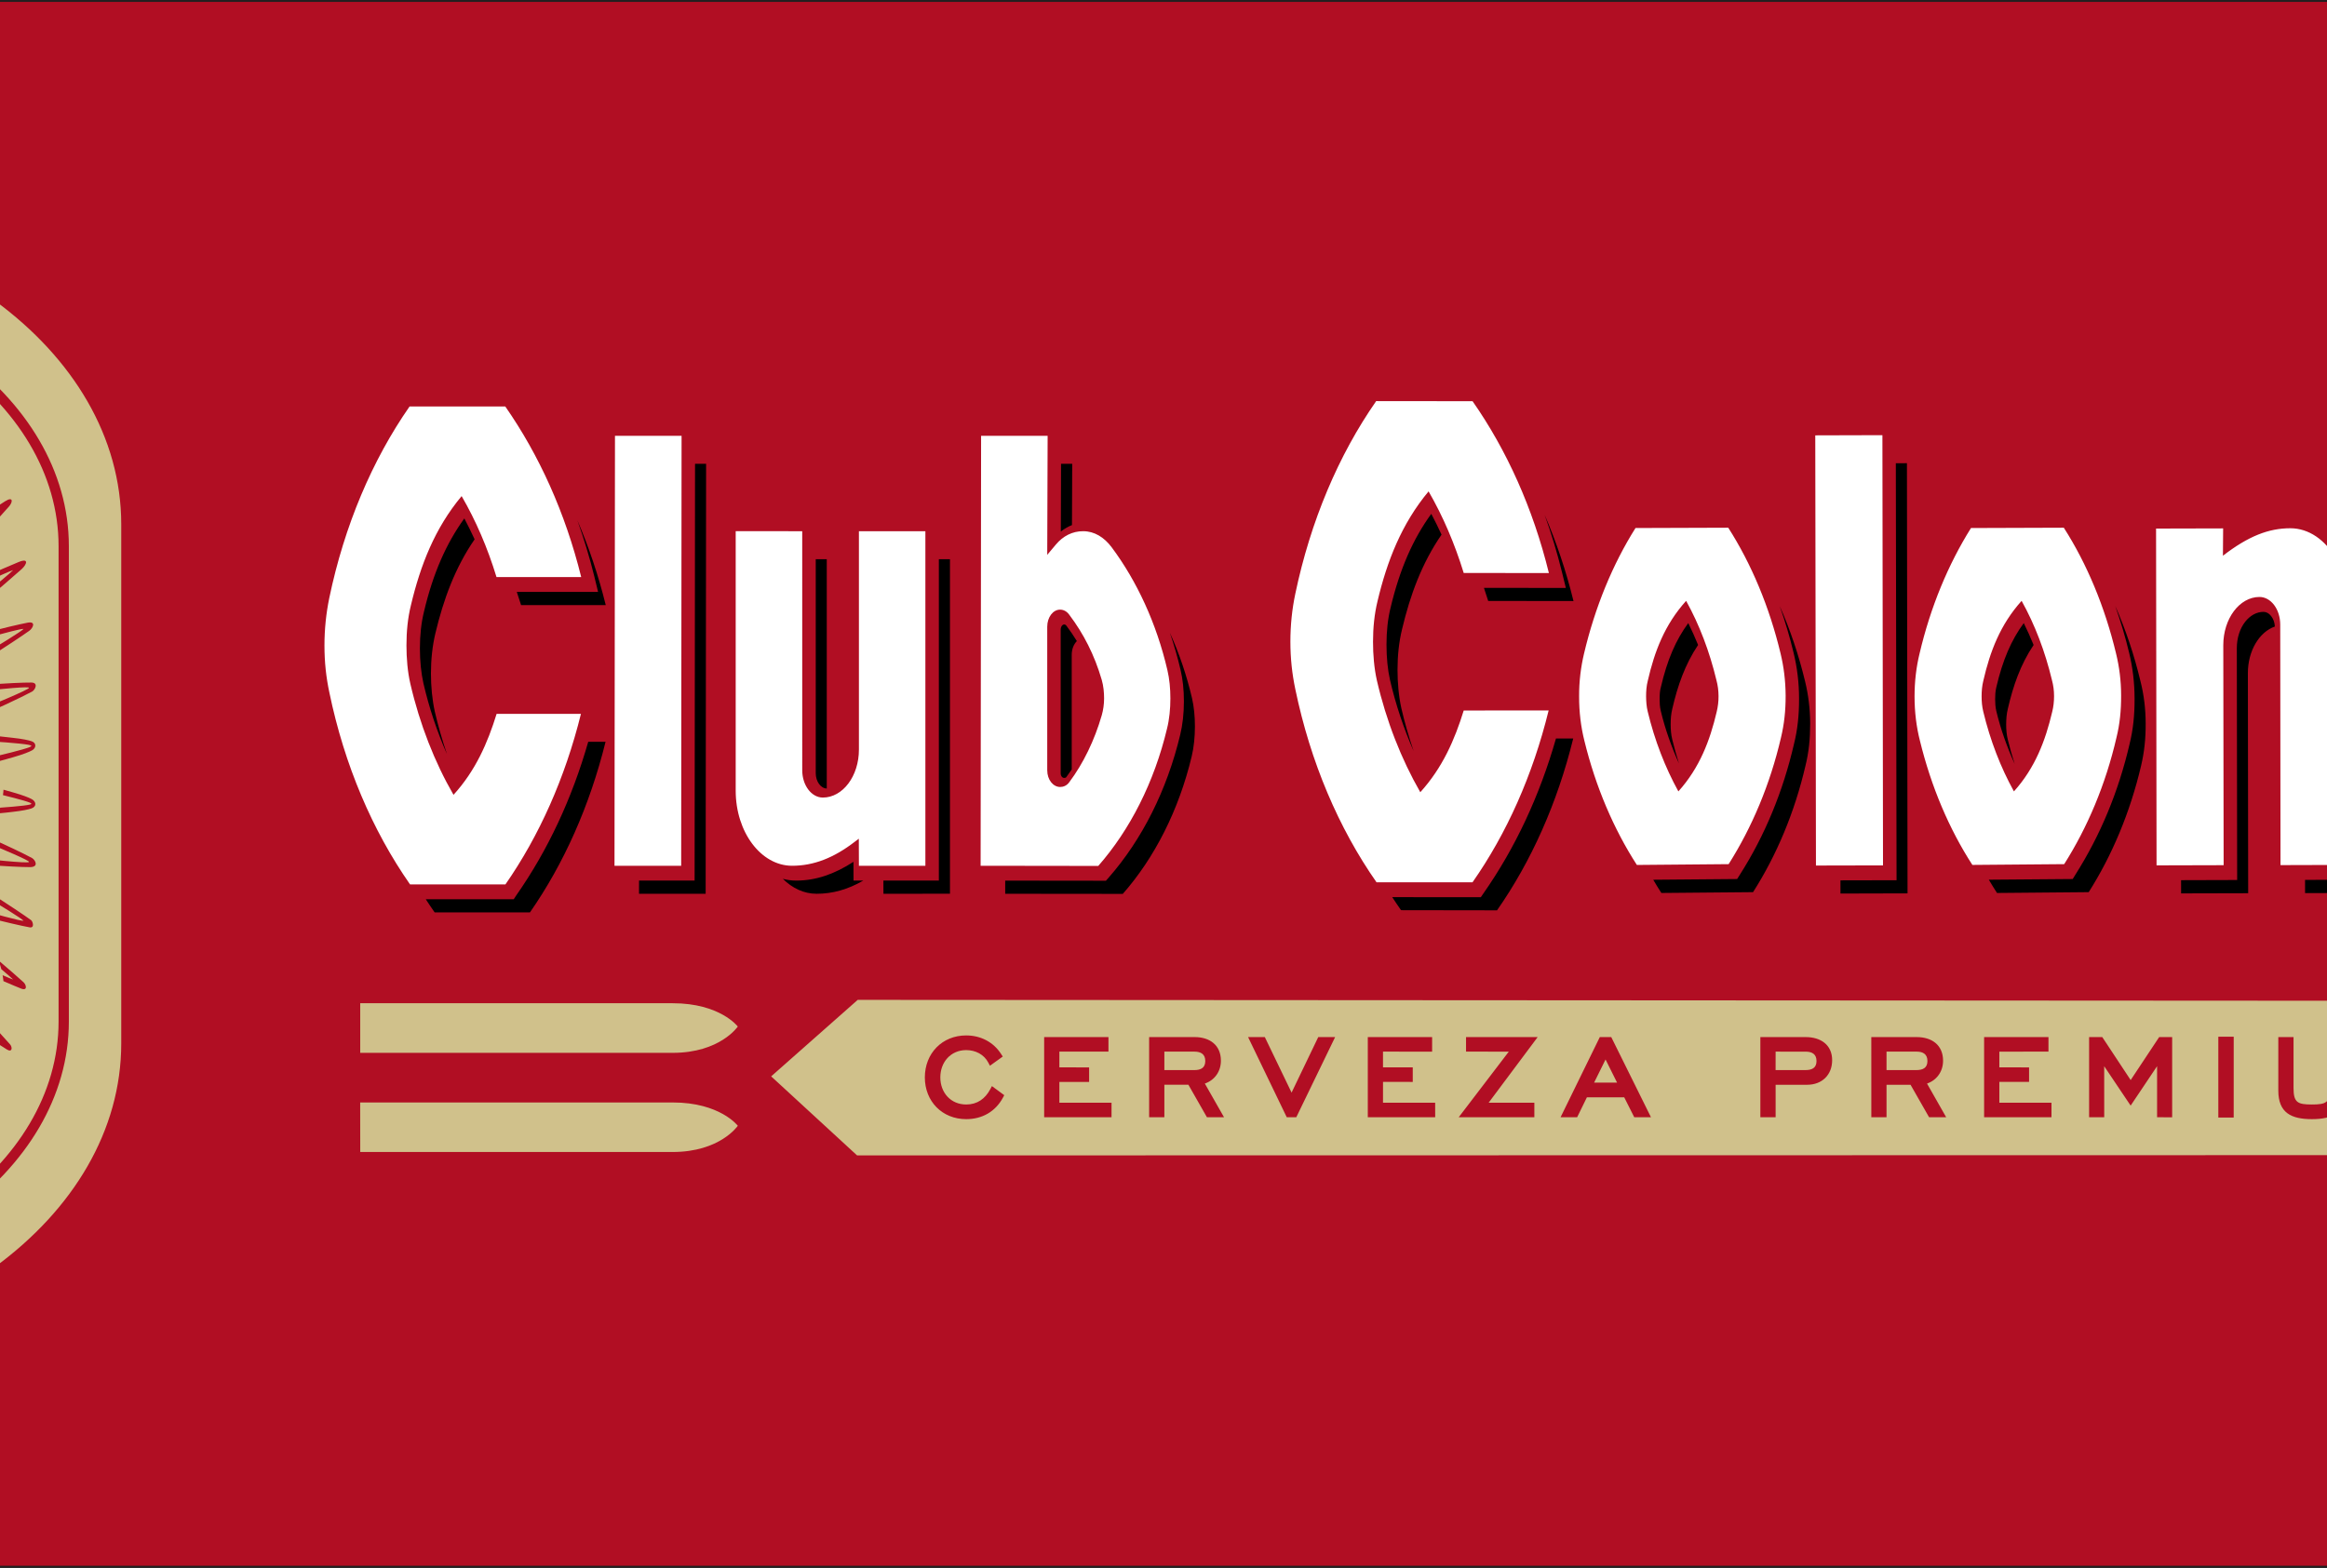 <?xml version="1.0" encoding="UTF-8"?>
<svg xmlns="http://www.w3.org/2000/svg" xmlns:xlink="http://www.w3.org/1999/xlink" width="612pt" height="412.5pt" viewBox="0 0 612 412.5" version="1.1">
<rect x="0" y="0" width="612" height="412.5" fill="#808080" stroke="none"/>
<g id="surface1">
<path style=" stroke:none;fill-rule:evenodd;fill:rgb(69.334%,5.489%,13.719%);fill-opacity:1;" d="M 0 412.18 L 872.93 412.18 L 872.93 0.219 L 0 0.219 Z M 0 412.18 "/>
<path style="fill:none;stroke-width:5.669;stroke-linecap:butt;stroke-linejoin:miter;stroke:rgb(13.719%,12.157%,12.547%);stroke-opacity:1;stroke-miterlimit:4;" d="M -3.828 3.203 L 8729.297 3.203 L 8729.297 4122.812 L -3.828 4122.812 Z M -3.828 3.203 " transform="matrix(0.1,0,0,-0.1,0,412.5)"/>
<path style=" stroke:none;fill-rule:evenodd;fill:rgb(81.639%,75.781%,54.492%);fill-opacity:1;" d="M 31.887 274.484 C 31.887 320.402 -18.824 357.598 -81.371 357.598 C -143.914 357.602 -194.633 320.398 -194.633 274.484 L -194.633 137.918 C -194.633 92.008 -143.914 54.797 -81.375 54.797 C -18.824 54.797 31.887 92.008 31.887 137.926 Z M -178.145 268.711 L -178.145 143.695 C -178.145 105.539 -134.727 74.512 -81.379 74.516 C -28.008 74.512 15.406 105.543 15.406 143.695 L 15.406 268.715 C 15.406 306.855 -28.008 337.891 -81.379 337.895 C -134.727 337.891 -178.145 306.852 -178.145 268.711 Z M -180.844 143.695 L -180.844 268.707 C -180.844 308.348 -136.211 340.605 -81.379 340.605 C -26.523 340.605 18.109 308.352 18.109 268.715 L 18.109 143.695 C 18.109 104.047 -26.527 71.801 -81.379 71.801 C -136.223 71.797 -180.844 104.047 -180.844 143.695 Z M -126.566 314.688 C -126.008 312.668 -124.465 307.633 -122.609 301.793 C -123.035 301.508 -123.449 301.227 -123.875 300.934 C -126.211 308.59 -128.285 315.672 -129.117 318.68 C -129.75 320.965 -128.672 321.344 -127.551 319.336 C -126.145 316.824 -122.824 310.652 -119.254 303.844 C -119.684 303.605 -120.102 303.367 -120.508 303.117 C -123.172 308.32 -125.508 312.824 -126.566 314.688 Z M -36.18 314.688 C -36.734 312.668 -38.277 307.633 -40.137 301.793 C -39.707 301.508 -39.297 301.227 -38.867 300.934 C -36.535 308.59 -34.461 315.672 -33.625 318.68 C -32.992 320.965 -34.07 321.344 -35.195 319.336 C -36.598 316.824 -39.922 310.652 -43.492 303.844 C -43.062 303.605 -42.645 303.367 -42.238 303.117 C -39.57 308.32 -37.234 312.824 -36.18 314.688 Z M -26.098 288.273 C -25.812 287.832 -25.555 287.391 -25.285 286.945 C -21.16 291.844 -17.387 296.293 -15.648 298.234 C -16.969 295.812 -20.195 290.145 -23.73 283.984 C -23.73 283.977 -23.723 283.961 -23.715 283.934 C -23.715 283.934 -23.359 283.129 -23 282.297 C -18.336 290.594 -13.707 298.918 -12.008 302.02 C -10.969 303.918 -11.449 305.16 -13.273 303.09 C -15.367 300.711 -20.652 294.633 -26.098 288.273 Z M -34.117 297.316 C -33.73 297 -33.379 296.648 -33.023 296.316 C -29.738 301.312 -26.797 305.73 -25.41 307.719 C -26.32 305.453 -28.531 300.301 -31.086 294.477 C -30.699 294.09 -30.352 293.699 -30 293.305 C -26.355 301.879 -22.977 309.996 -21.957 312.52 C -21.375 313.961 -22.371 314.547 -23.301 313.219 C -24.773 311.117 -29.297 304.484 -34.117 297.316 Z M -70.164 323.441 C -69.996 322.695 -69.961 318.73 -70.008 313.652 C -69.52 313.547 -69.055 313.445 -68.562 313.348 C -68.578 315.199 -68.594 316.902 -68.648 318.27 C -68.715 322.062 -68.895 323.988 -69.055 324.965 C -69.316 326.574 -70.488 326.398 -70.988 325.02 C -71.316 324.102 -71.836 322.301 -72.59 318.727 C -72.879 317.48 -73.184 315.934 -73.531 314.234 C -73.051 314.172 -72.578 314.094 -72.113 314.02 C -71.227 318.902 -70.469 322.715 -70.164 323.441 Z M -58.855 322.074 C -58.816 320.945 -59.227 316.492 -59.809 311.012 C -59.344 310.855 -58.875 310.723 -58.402 310.562 C -58.199 312.605 -58.051 314.504 -57.93 316.066 C -57.52 320.914 -57.484 323.328 -57.523 324.488 C -57.586 326.504 -58.746 326.355 -59.336 324.684 C -60.156 322.371 -61.672 317.645 -63.355 312.07 C -62.879 311.949 -62.434 311.832 -61.973 311.695 C -60.535 316.828 -59.32 320.988 -58.855 322.074 Z M -47.457 319.324 C -47.664 317.723 -48.629 312.887 -49.812 307.137 C -49.359 306.93 -48.926 306.715 -48.465 306.504 C -47.059 313.832 -45.898 320.352 -45.5 322.992 C -45.234 324.719 -46.566 324.633 -47.125 323.414 C -48.137 321.199 -50.594 315.367 -53.301 308.664 C -52.871 308.492 -52.441 308.277 -51.996 308.09 C -49.953 313.359 -48.18 317.809 -47.457 319.324 Z M -14.902 240.562 C -15.871 240.371 -16.855 240.258 -17.844 240.223 C -21.188 237.566 -23.707 235.59 -24.105 235.301 C -24.297 235.164 -24.371 234.938 -24.363 234.691 C -24.363 234.562 -24.344 234.441 -24.273 234.316 C -24.105 233.965 -23.746 233.766 -23.426 233.859 C -21.902 234.465 4.852 242.5 6.199 242.219 C 5.223 241.055 -14.527 229.395 -20.234 226.16 C -19.25 226.156 -18.656 226.156 -18.656 226.156 C -18.184 226.16 -17.707 226.117 -17.227 226.086 C -9.215 230.484 4.824 239.582 8.191 242.07 C 8.594 242.367 9.199 244.199 7.781 243.949 C 3.746 243.238 -11.324 239.516 -19.855 236.648 C -18.441 237.727 -16.746 239.074 -14.902 240.562 Z M -17.215 279.543 C -16.562 279.492 -15.918 279.414 -15.297 279.297 C -11.797 282.484 -8.816 285.168 -7.395 286.379 C -8.387 284.961 -10.434 282.156 -12.945 278.758 C -12.465 278.609 -12.016 278.43 -11.57 278.27 C -7.68 283.664 -4.418 288.227 -3.336 289.781 C -2.648 290.766 -3.062 292.02 -4.352 290.906 C -6.109 289.391 -11.426 284.703 -17.215 279.543 Z M -16.695 226.055 C -15.125 225.895 -13.605 225.535 -12.152 225.012 C -3.652 226.039 7.668 227.258 7.629 226.734 C 7.711 226.363 1.32 223.641 -5.344 220.898 C -4.949 220.527 -4.57 220.148 -4.203 219.758 C 1.094 222.078 6.059 224.441 8.402 225.707 C 9.273 226.18 10.332 228.117 7.875 228.109 C 3.297 228.094 -8.609 227.301 -16.695 226.055 Z M 0.688 256.543 C 2.035 257.141 3.023 257.543 3.453 257.68 C 3.023 257.238 1.883 256.266 0.352 254.965 C 0.152 254.168 -0.105 253.398 -0.395 252.645 C 2.613 255.219 5.047 257.344 6.191 258.395 C 6.926 259.066 7.312 260.758 5.527 260.051 C 4.539 259.66 2.914 258.98 0.902 258.105 C 0.859 257.582 0.781 257.051 0.688 256.543 Z M -3.652 272.594 C -3.348 272.238 -3.086 271.875 -2.805 271.5 C -2.035 271.992 -1.418 272.383 -1 272.633 C -1.328 272.258 -1.852 271.684 -2.453 271.012 C -2.199 270.656 -1.977 270.258 -1.738 269.871 C 0.32 272.133 1.902 273.891 2.637 274.73 C 3.312 275.5 3.254 276.973 1.797 276.074 C 0.785 275.449 -1.168 274.199 -3.652 272.594 Z M -8.344 189.676 C -8.922 189.32 -9.512 189 -10.125 188.691 C -2.113 185.473 7.727 181.379 7.629 180.934 C 7.684 180.125 -19.5 183.469 -21.234 183.848 C -21.461 183.879 -21.652 183.734 -21.812 183.539 C -21.617 183.059 -21.422 182.578 -21.254 182.09 C -17.586 180.066 5.16 166.703 6.199 165.449 C 5.172 165.234 -10.668 169.871 -18.781 172.336 C -18.699 171.754 -18.582 171.176 -18.5 170.578 C -10.188 167.902 2.785 164.68 7.234 163.809 C 9.586 163.352 8.664 165.254 7.703 165.938 C 3.594 168.867 -9.875 177.562 -17.512 181.727 C -9.203 180.379 3.816 179.527 8.238 179.555 C 10.191 179.566 9.238 181.496 8.457 181.922 C 5.543 183.5 -1.602 186.855 -8.344 189.676 Z M -81.371 323.852 C -81.125 323.246 -80.75 319.625 -80.34 314.859 C -79.855 314.855 -79.383 314.844 -78.895 314.801 C -79.059 316.449 -79.23 317.914 -79.383 319.109 C -79.719 322.035 -80.016 323.723 -80.246 324.695 C -80.688 326.566 -82.055 326.566 -82.5 324.695 C -82.73 323.723 -83.023 322.035 -83.359 319.109 C -83.516 317.914 -83.684 316.449 -83.852 314.801 C -83.359 314.844 -82.887 314.855 -82.406 314.859 C -81.996 319.625 -81.617 323.246 -81.371 323.852 Z M -38.363 100.211 C -37.336 96.918 -36.547 94.309 -36.18 92.973 C -36.891 94.199 -38.129 96.582 -39.676 99.551 C -40.078 99.375 -40.488 99.164 -40.941 99 C -38.129 93.691 -35.777 89.344 -34.879 87.766 C -34.301 86.75 -33.078 86.957 -33.43 88.254 C -33.93 90.105 -35.359 94.996 -37.148 100.934 C -37.508 100.68 -37.938 100.449 -38.363 100.211 Z M -18.426 169.906 C -18.281 169.176 -18.16 168.41 -18.09 167.629 C -10.484 161.582 1.742 151.723 3.453 149.98 C 1.582 150.543 -9.879 156 -18.094 160.008 C -18.145 159.426 -18.199 158.852 -18.246 158.277 C -10.113 154.355 0.801 149.531 4.922 147.844 C 7.73 146.695 7.004 148.539 5.707 149.703 C 1.773 153.238 -10.98 164.098 -18.426 169.906 Z M -27.484 133.262 C -27.848 132.855 -28.215 132.457 -28.594 132.086 C -23.512 123.312 -17.574 112.957 -15.648 109.426 C -18.352 112.473 -26.047 121.609 -32.281 129.074 C -32.73 128.773 -33.191 128.508 -33.652 128.242 C -24.621 117.547 -11.398 102.383 -12.379 103.586 C -12.25 103.438 -11.945 103.512 -11.676 103.734 C -11.52 103.883 -11.387 104.051 -11.363 104.223 C -11.336 104.32 -11.352 104.387 -11.383 104.453 C -10.512 103.016 -20.234 120.551 -27.484 133.262 Z M -30.77 113.926 C -30.781 113.488 -30.785 113.047 -30.816 112.582 C -28.387 107.012 -26.285 102.129 -25.414 99.938 C -26.566 101.605 -28.805 104.969 -31.43 108.938 C -31.594 108.359 -31.781 107.801 -32.012 107.223 C -27.824 101.004 -24.188 95.695 -23.121 94.18 C -22.5 93.297 -21.422 93.797 -21.855 94.887 C -22.809 97.285 -26.875 107.027 -31.02 116.754 C -30.875 115.805 -30.77 114.84 -30.77 113.926 Z M -18.539 155.93 C -18.629 155.258 -18.73 154.602 -18.844 153.973 C -11.93 146.758 -3.082 137.434 -1 135.031 C -3.395 136.449 -12.582 142.688 -20.09 147.879 C -20.211 147.418 -20.328 147.027 -20.418 146.715 C -20.461 146.562 -20.516 146.41 -20.559 146.258 C -12.395 140.727 -2.039 133.984 1.395 131.84 C 3.516 130.516 3.387 132.082 2.375 133.234 C -0.453 136.449 -11.043 148.031 -18.539 155.93 Z M -21.617 143.23 C -21.844 142.652 -22.07 142.105 -22.316 141.559 C -16.391 133.629 -9.496 124.297 -7.395 121.289 C -10.023 123.523 -17.941 130.766 -24.699 136.988 C -25.004 136.527 -25.297 136.082 -25.586 135.652 C -17.629 128.426 -7.531 119.504 -4.586 116.945 C -2.828 115.422 -2.641 116.891 -3.609 118.27 C -6.051 121.742 -14.828 133.98 -21.617 143.23 Z M -49.18 97.395 C -48.293 93.066 -47.633 89.637 -47.457 88.336 C -48.074 89.629 -49.461 93.066 -51.125 97.328 C -51.402 97.328 -51.645 97.301 -51.934 97.301 L -52.629 97.305 C -50.137 91.188 -47.957 86.039 -47.066 84.105 C -46.594 83.086 -45.258 83.113 -45.453 84.426 C -45.75 86.484 -46.633 91.504 -47.766 97.52 C -48.238 97.48 -48.691 97.426 -49.18 97.395 Z M -80.41 82.348 C -80.16 83.156 -79.805 84.879 -79.383 88.559 C -78.973 91.805 -78.461 97.086 -78.039 102.156 C -78.543 102.57 -79.023 102.996 -79.484 103.457 C -80.168 94.355 -80.969 84.816 -81.371 83.812 C -81.773 84.816 -82.578 94.355 -83.262 103.457 C -83.719 102.996 -84.199 102.57 -84.703 102.156 C -84.281 97.086 -83.77 91.805 -83.359 88.559 C -82.941 84.879 -82.582 83.156 -82.336 82.348 C -82.031 81.355 -80.715 81.355 -80.41 82.348 Z M 3.25 213.586 C 2.207 213.715 0.906 213.859 -0.508 213.98 C -0.293 213.488 -0.117 212.977 0.051 212.473 C 4.852 212.129 8.543 211.75 8.211 211.434 C 8.535 211.191 5.227 210.266 0.773 209.172 C 0.859 208.695 0.891 208.215 0.922 207.742 C 1.848 207.984 2.688 208.223 3.41 208.445 C 6.074 209.203 7.527 209.793 8.312 210.203 C 9.551 210.852 9.707 212.191 8.254 212.68 C 7.438 212.953 5.949 213.285 3.25 213.586 Z M -69.098 82.426 C -68.93 83.297 -68.719 85.207 -68.645 89.395 C -68.578 91.586 -68.562 94.582 -68.562 97.816 C -69.062 97.91 -69.551 98 -70.047 98.113 C -69.949 91.18 -69.949 85.164 -70.164 84.219 C -70.574 85.219 -71.812 91.836 -73.09 99.16 C -73.664 99.41 -74.219 99.645 -74.738 99.918 C -73.988 95.742 -73.203 91.656 -72.59 88.934 C -71.742 84.902 -71.188 83.121 -70.867 82.332 C -70.453 81.309 -69.328 81.254 -69.098 82.426 Z M -2.676 195 C -3.082 194.445 -3.512 193.918 -3.949 193.402 C -1.211 193.594 1.402 193.828 3.25 194.082 C 6.043 194.383 7.543 194.727 8.336 195.004 C 9.629 195.453 9.543 196.773 8.457 197.379 C 7.707 197.789 6.246 198.406 3.41 199.219 C 2.438 199.512 1.254 199.832 -0.031 200.18 C -0.191 199.715 -0.352 199.266 -0.539 198.805 C 4.555 197.586 8.566 196.5 8.211 196.227 C 8.59 195.863 3.371 195.387 -2.676 195 Z M -35.559 127.27 C -35.883 127.133 -36.195 126.992 -36.496 126.867 C -35.691 126.152 -35.012 125.355 -34.363 124.539 C -34.773 125.473 -35.168 126.387 -35.559 127.27 Z M -57.531 82.77 C -57.477 83.719 -57.457 86.086 -57.922 91.609 C -58.051 93.215 -58.215 95.199 -58.418 97.324 L -59.883 97.332 C -59.262 91.523 -58.816 86.766 -58.855 85.594 C -59.359 86.766 -60.75 91.586 -62.359 97.34 L -63.863 97.348 L -63.871 97.348 C -61.887 90.684 -60.051 84.953 -59.199 82.598 C -58.75 81.348 -57.602 81.582 -57.531 82.77 Z M -136.645 288.273 C -136.934 287.832 -137.191 287.391 -137.457 286.945 C -141.582 291.844 -145.355 296.293 -147.094 298.234 C -145.773 295.812 -142.551 290.145 -139.016 283.984 C -139.016 283.977 -139.023 283.961 -139.031 283.934 C -139.031 283.934 -139.383 283.129 -139.742 282.297 C -144.406 290.594 -149.039 298.918 -150.734 302.02 C -151.773 303.918 -151.293 305.16 -149.469 303.09 C -147.375 300.711 -142.094 294.633 -136.645 288.273 Z M -128.629 297.316 C -129.012 297 -129.363 296.648 -129.723 296.316 C -133.008 301.312 -135.945 305.73 -137.332 307.719 C -136.426 305.453 -134.211 300.301 -131.66 294.477 C -132.043 294.09 -132.395 293.699 -132.746 293.305 C -136.387 301.879 -139.77 309.996 -140.785 312.52 C -141.367 313.961 -140.371 314.547 -139.441 313.219 C -137.973 311.117 -133.445 304.484 -128.629 297.316 Z M -92.578 323.441 C -92.746 322.695 -92.781 318.73 -92.734 313.652 C -93.227 313.547 -93.688 313.445 -94.18 313.348 C -94.164 315.199 -94.152 316.902 -94.094 318.27 C -94.027 322.062 -93.848 323.988 -93.688 324.965 C -93.426 326.574 -92.254 326.398 -91.758 325.02 C -91.426 324.102 -90.906 322.301 -90.152 318.727 C -89.867 317.48 -89.559 315.934 -89.215 314.234 C -89.695 314.172 -90.164 314.094 -90.633 314.02 C -91.516 318.902 -92.273 322.715 -92.578 323.441 Z M -103.887 322.074 C -103.926 320.945 -103.52 316.492 -102.938 311.012 C -103.398 310.855 -103.871 310.723 -104.344 310.562 C -104.543 312.605 -104.695 314.504 -104.812 316.066 C -105.223 320.914 -105.258 323.328 -105.223 324.488 C -105.16 326.504 -103.996 326.355 -103.406 324.684 C -102.59 322.371 -101.07 317.645 -99.387 312.07 C -99.863 311.949 -100.309 311.832 -100.773 311.695 C -102.207 316.828 -103.426 320.988 -103.887 322.074 Z M -115.285 319.324 C -115.082 317.723 -114.113 312.887 -112.93 307.137 C -113.387 306.93 -113.82 306.715 -114.277 306.504 C -115.684 313.832 -116.844 320.352 -117.246 322.992 C -117.508 324.719 -116.176 324.633 -115.621 323.414 C -114.609 321.199 -112.152 315.367 -109.441 308.664 C -109.871 308.492 -110.305 308.277 -110.746 308.09 C -112.789 313.359 -114.566 317.809 -115.285 319.324 Z M -147.84 240.562 C -146.871 240.371 -145.891 240.258 -144.898 240.223 C -141.555 237.566 -139.039 235.59 -138.637 235.301 C -138.449 235.164 -138.371 234.938 -138.379 234.691 C -138.379 234.562 -138.398 234.441 -138.469 234.316 C -138.637 233.965 -139 233.766 -139.316 233.859 C -140.84 234.465 -167.594 242.5 -168.941 242.219 C -167.965 241.055 -148.215 229.395 -142.508 226.16 C -143.492 226.156 -144.086 226.156 -144.086 226.156 C -144.562 226.16 -145.039 226.117 -145.516 226.086 C -153.527 230.484 -167.57 239.582 -170.934 242.07 C -171.336 242.367 -171.945 244.199 -170.523 243.949 C -166.488 243.238 -151.418 239.516 -142.891 236.648 C -144.305 237.727 -145.996 239.074 -147.84 240.562 Z M -145.527 279.543 C -146.18 279.492 -146.828 279.414 -147.445 279.297 C -150.945 282.484 -153.93 285.168 -155.352 286.379 C -154.359 284.961 -152.309 282.156 -149.797 278.758 C -150.277 278.609 -150.73 278.43 -151.176 278.27 C -155.062 283.664 -158.324 288.227 -159.406 289.781 C -160.098 290.766 -159.68 292.02 -158.391 290.906 C -156.633 289.391 -151.316 284.703 -145.527 279.543 Z M -146.051 226.055 C -147.617 225.895 -149.141 225.535 -150.594 225.012 C -159.09 226.039 -170.414 227.258 -170.371 226.734 C -170.453 226.363 -164.066 223.641 -157.398 220.898 C -157.793 220.527 -158.176 220.148 -158.543 219.758 C -163.84 222.078 -168.801 224.441 -171.145 225.707 C -172.02 226.18 -173.074 228.117 -170.617 228.109 C -166.039 228.094 -154.133 227.301 -146.051 226.055 Z M -163.43 256.543 C -164.777 257.141 -165.766 257.543 -166.195 257.68 C -165.766 257.238 -164.625 256.266 -163.094 254.965 C -162.895 254.168 -162.641 253.398 -162.348 252.645 C -165.355 255.219 -167.789 257.344 -168.938 258.395 C -169.668 259.066 -170.059 260.758 -168.27 260.051 C -167.281 259.66 -165.66 258.98 -163.648 258.105 C -163.602 257.582 -163.523 257.051 -163.43 256.543 Z M -159.09 272.594 C -159.395 272.238 -159.656 271.875 -159.938 271.5 C -160.711 271.992 -161.324 272.383 -161.742 272.633 C -161.414 272.258 -160.891 271.684 -160.293 271.012 C -160.547 270.656 -160.766 270.258 -161.004 269.871 C -163.066 272.133 -164.645 273.891 -165.383 274.73 C -166.055 275.5 -165.996 276.973 -164.543 276.074 C -163.531 275.449 -161.574 274.199 -159.09 272.594 Z M -154.402 189.676 C -153.82 189.32 -153.23 189 -152.617 188.691 C -160.633 185.473 -170.469 181.379 -170.371 180.934 C -170.43 180.125 -143.242 183.469 -141.508 183.848 C -141.285 183.879 -141.09 183.734 -140.934 183.539 C -141.129 183.059 -141.32 182.578 -141.488 182.09 C -145.156 180.066 -167.906 166.703 -168.941 165.449 C -167.918 165.234 -152.078 169.871 -143.965 172.336 C -144.047 171.754 -144.16 171.176 -144.242 170.578 C -152.555 167.902 -165.527 164.68 -169.98 163.809 C -172.332 163.352 -171.406 165.254 -170.449 165.938 C -166.34 168.867 -152.871 177.562 -145.234 181.727 C -153.543 180.379 -166.559 179.527 -170.98 179.555 C -172.938 179.566 -171.984 181.496 -171.199 181.922 C -168.285 183.5 -161.141 186.855 -154.402 189.676 Z M -124.383 100.211 C -125.406 96.918 -126.199 94.309 -126.566 92.973 C -125.852 94.199 -124.617 96.582 -123.066 99.551 C -122.664 99.375 -122.254 99.164 -121.801 99 C -124.617 93.691 -126.969 89.344 -127.863 87.766 C -128.441 86.75 -129.668 86.957 -129.316 88.254 C -128.812 90.105 -127.383 94.996 -125.594 100.934 C -125.234 100.68 -124.805 100.449 -124.383 100.211 Z M -144.32 169.906 C -144.465 169.176 -144.582 168.41 -144.652 167.629 C -152.262 161.582 -164.488 151.723 -166.195 149.98 C -164.324 150.543 -152.863 156 -144.648 160.008 C -144.598 159.426 -144.547 158.852 -144.496 158.277 C -152.629 154.355 -163.543 149.531 -167.664 147.844 C -170.477 146.695 -169.75 148.539 -168.453 149.703 C -164.516 153.238 -151.762 164.098 -144.32 169.906 Z M -135.262 133.262 C -134.895 132.855 -134.527 132.457 -134.148 132.086 C -139.23 123.312 -145.168 112.957 -147.094 109.426 C -144.395 112.473 -136.695 121.609 -130.461 129.074 C -130.012 128.773 -129.555 128.508 -129.09 128.242 C -138.121 117.547 -151.344 102.383 -150.363 103.586 C -150.496 103.438 -150.797 103.512 -151.07 103.734 C -151.223 103.883 -151.355 104.051 -151.379 104.223 C -151.41 104.32 -151.391 104.387 -151.359 104.453 C -152.23 103.016 -142.508 120.551 -135.262 133.262 Z M -131.973 113.926 C -131.965 113.488 -131.957 113.047 -131.93 112.582 C -134.355 107.012 -136.457 102.129 -137.332 99.938 C -136.18 101.605 -133.941 104.969 -131.316 108.938 C -131.152 108.359 -130.965 107.801 -130.734 107.223 C -134.922 101.004 -138.555 95.695 -139.625 94.18 C -140.242 93.297 -141.32 93.797 -140.891 94.887 C -139.938 97.285 -135.867 107.027 -131.727 116.754 C -131.867 115.805 -131.973 114.84 -131.973 113.926 Z M -144.207 155.93 C -144.117 155.258 -144.012 154.602 -143.898 153.973 C -150.816 146.758 -159.66 137.434 -161.742 135.031 C -159.348 136.449 -150.164 142.688 -142.652 147.879 C -142.535 147.418 -142.414 147.027 -142.324 146.715 C -142.285 146.562 -142.227 146.41 -142.184 146.258 C -150.352 140.727 -160.703 133.984 -164.137 131.84 C -166.258 130.516 -166.133 132.082 -165.117 133.234 C -162.289 136.449 -151.699 148.031 -144.207 155.93 Z M -141.129 143.23 C -140.898 142.652 -140.676 142.105 -140.426 141.559 C -146.352 133.629 -153.246 124.297 -155.352 121.289 C -152.719 123.523 -144.805 130.766 -138.043 136.988 C -137.742 136.527 -137.449 136.082 -137.156 135.652 C -145.113 128.426 -155.211 119.504 -158.16 116.945 C -159.918 115.422 -160.105 116.891 -159.133 118.27 C -156.691 121.742 -147.918 133.98 -141.129 143.23 Z M -113.566 97.395 C -114.449 93.066 -115.109 89.637 -115.285 88.336 C -114.672 89.629 -113.281 93.066 -111.617 97.328 C -111.34 97.328 -111.098 97.301 -110.812 97.301 L -110.113 97.305 C -112.605 91.188 -114.789 86.039 -115.68 84.105 C -116.148 83.086 -117.484 83.113 -117.293 84.426 C -116.992 86.484 -116.109 91.504 -114.98 97.52 C -114.504 97.48 -114.055 97.426 -113.566 97.395 Z M -165.996 213.586 C -164.949 213.715 -163.652 213.859 -162.234 213.98 C -162.453 213.488 -162.629 212.977 -162.797 212.473 C -167.594 212.129 -171.285 211.75 -170.953 211.434 C -171.277 211.191 -167.969 210.266 -163.516 209.172 C -163.602 208.695 -163.637 208.215 -163.668 207.742 C -164.59 207.984 -165.43 208.223 -166.156 208.445 C -168.82 209.203 -170.273 209.793 -171.059 210.203 C -172.293 210.852 -172.449 212.191 -170.996 212.68 C -170.184 212.953 -168.691 213.285 -165.996 213.586 Z M -93.645 82.426 C -93.812 83.297 -94.023 85.207 -94.098 89.395 C -94.164 91.586 -94.18 94.582 -94.18 97.816 C -93.68 97.91 -93.191 98 -92.699 98.113 C -92.797 91.18 -92.797 85.164 -92.578 84.219 C -92.168 85.219 -90.93 91.836 -89.652 99.16 C -89.078 99.41 -88.527 99.645 -88.008 99.918 C -88.754 95.742 -89.543 91.656 -90.152 88.934 C -91.004 84.902 -91.555 83.121 -91.875 82.332 C -92.289 81.309 -93.418 81.254 -93.645 82.426 Z M -160.066 195 C -159.66 194.445 -159.23 193.918 -158.797 193.402 C -161.535 193.594 -164.148 193.828 -165.996 194.082 C -168.789 194.383 -170.285 194.727 -171.078 195.004 C -172.371 195.453 -172.289 196.773 -171.199 197.379 C -170.453 197.789 -168.988 198.406 -166.156 199.219 C -165.18 199.512 -163.996 199.832 -162.715 200.18 C -162.555 199.715 -162.395 199.266 -162.207 198.805 C -167.297 197.586 -171.309 196.5 -170.953 196.227 C -171.336 195.863 -166.113 195.387 -160.066 195 Z M -127.184 127.27 C -126.859 127.133 -126.551 126.992 -126.246 126.867 C -127.055 126.152 -127.734 125.355 -128.383 124.539 C -127.973 125.473 -127.574 126.387 -127.184 127.27 Z M -105.211 82.77 C -105.27 83.719 -105.289 86.086 -104.82 91.609 C -104.695 93.215 -104.531 95.199 -104.324 97.324 L -102.863 97.332 C -103.48 91.523 -103.926 86.766 -103.887 85.594 C -103.383 86.766 -101.992 91.586 -100.383 97.34 L -98.879 97.348 L -98.871 97.348 C -100.859 90.684 -102.695 84.953 -103.543 82.598 C -103.996 81.348 -105.141 81.582 -105.211 82.77 Z M -96.41 136.691 L -97.586 126.477 C -97.656 125.855 -97.723 125.285 -97.812 124.891 C -99.625 117.141 -111.34 116.199 -116.594 115.781 C -117.098 115.781 -117.52 115.121 -117.52 114.523 C -117.52 114.023 -117.098 113.562 -116.594 113.562 L -104.172 113.539 C -96.438 113.539 -93.137 115.395 -93.148 119.719 C -93.148 119.719 -92.273 134.109 -92.133 136.691 C -93.492 136.688 -95.258 136.691 -96.41 136.691 Z M -66.332 136.691 L -65.156 126.477 C -65.086 125.855 -65.023 125.285 -64.93 124.891 C -63.117 117.141 -51.402 116.199 -46.148 115.781 C -45.645 115.781 -45.227 115.121 -45.223 114.523 C -45.227 114.023 -45.645 113.562 -46.148 113.562 L -58.57 113.539 C -66.309 113.539 -69.605 115.395 -69.594 119.719 C -69.594 119.719 -70.469 134.109 -70.609 136.691 C -69.254 136.688 -67.488 136.691 -66.332 136.691 Z M -69.574 184.793 L -69.574 178.742 L -93.172 178.742 L -93.172 184.793 C -94.262 184.578 -95.078 184.395 -96.199 184.348 C -98.234 184.258 -102.172 184.246 -106.941 184.273 C -105.906 182.34 -105.004 180.18 -104.277 177.836 L -91.18 177.824 C -84.387 172.727 -78.355 172.727 -71.566 177.824 L -58.465 177.836 C -57.738 180.18 -56.84 182.34 -55.801 184.273 C -60.574 184.246 -64.512 184.258 -66.547 184.348 C -67.664 184.395 -68.48 184.578 -69.574 184.793 Z M -72.043 181.617 C -72.027 184.113 -72.059 202.172 -72.059 202.172 C -72.059 204.684 -70.164 206.844 -67.605 207.082 L -56.645 207.082 C -54.648 207.082 -52.832 205.785 -52.203 203.988 C -52.203 203.988 -49.867 198.875 -49.82 198.781 C -49.289 197.402 -47.738 197.352 -47.668 197.352 L -18.18 197.359 C -12.93 197.359 -8.656 201.477 -8.656 206.539 C -8.656 211.598 -12.93 215.723 -18.172 215.723 C -18.172 215.723 -36.797 215.691 -36.75 215.703 C -37.883 215.648 -40.074 216.227 -41 218.637 C -41 218.637 -43.336 223.762 -43.387 223.883 C -43.695 224.727 -44.594 225.34 -45.602 225.34 L -63.586 225.379 L -63.566 241.238 L -45.602 241.195 C -44.578 241.195 -43.695 241.797 -43.336 242.77 C -43.336 242.77 -41.012 247.887 -41.027 247.801 C -40.074 250.277 -37.73 250.895 -36.551 250.859 L -18.172 250.809 C -12.93 250.809 -8.656 254.938 -8.656 259.996 C -8.656 265.062 -12.93 269.172 -18.172 269.176 L -47.668 269.176 C -47.738 269.176 -49.289 269.129 -49.867 267.672 C -49.867 267.672 -52.207 262.535 -52.156 262.652 C -52.926 260.535 -55.145 259.547 -56.93 259.547 L -67.73 259.559 C -70.203 259.832 -72.062 261.879 -72.062 264.355 L -72.012 281.766 C -72.012 281.766 -37.977 281.746 -33.754 281.746 C -41.234 294.477 -64.027 304.184 -80.68 304.477 C -81.141 304.484 -81.602 304.484 -82.062 304.477 C -98.715 304.184 -121.508 294.477 -128.988 281.746 C -124.766 281.746 -90.73 281.766 -90.73 281.766 L -90.68 264.355 C -90.68 261.879 -92.539 259.832 -95.016 259.559 L -105.816 259.547 C -107.598 259.547 -109.82 260.535 -110.59 262.652 C -110.535 262.535 -112.875 267.672 -112.875 267.672 C -113.453 269.129 -115.004 269.176 -115.074 269.176 L -144.57 269.176 C -149.812 269.172 -154.086 265.062 -154.086 259.996 C -154.086 254.938 -149.812 250.809 -144.57 250.809 L -126.191 250.859 C -125.012 250.895 -122.672 250.277 -121.715 247.801 C -121.734 247.887 -119.406 242.77 -119.406 242.77 C -119.051 241.797 -118.164 241.195 -117.141 241.195 L -99.176 241.238 L -99.156 225.379 L -117.141 225.34 C -118.148 225.34 -119.051 224.727 -119.355 223.883 C -119.406 223.762 -121.746 218.637 -121.746 218.637 C -122.672 216.227 -124.859 215.648 -125.996 215.703 C -125.945 215.691 -144.57 215.723 -144.57 215.723 C -149.812 215.723 -154.086 211.598 -154.086 206.539 C -154.086 201.477 -149.812 197.359 -144.562 197.359 L -115.074 197.352 C -115.004 197.352 -113.453 197.402 -112.926 198.781 C -112.875 198.875 -110.539 203.988 -110.539 203.988 C -109.914 205.785 -108.098 207.082 -106.098 207.082 L -95.137 207.082 C -92.578 206.844 -90.684 204.684 -90.684 202.172 C -90.684 202.172 -90.715 184.113 -90.699 181.617 Z M -80.645 307.328 C -61.992 306.938 -37.211 296.871 -29.352 278.891 C -29.352 278.891 -67.254 278.898 -69.574 278.898 C -69.574 275.102 -69.594 264.371 -69.594 264.355 C -69.594 263.367 -68.691 262.543 -67.605 262.418 L -56.926 262.418 C -55.715 262.418 -54.672 263.117 -54.379 263.871 C -54.379 263.871 -52.055 268.996 -52.09 268.91 C -51.137 271.387 -48.863 272.031 -47.684 272.027 L -18.184 272.031 C -11.57 272.031 -6.195 266.641 -6.195 259.996 C -6.195 253.355 -11.57 247.953 -18.184 247.953 L -36.57 248.008 C -36.57 248.008 -38.262 248.008 -38.828 246.551 C -38.828 246.551 -41.145 241.441 -41.102 241.559 C -41.781 239.633 -43.605 238.348 -45.602 238.348 C -45.602 238.348 -58.988 238.359 -61.109 238.371 C -61.109 236.387 -61.109 230.203 -61.121 228.223 C -59.012 228.215 -45.602 228.184 -45.602 228.184 C -43.605 228.184 -41.781 226.895 -41.156 225.094 C -41.156 225.094 -38.828 219.98 -38.777 219.891 C -38.262 218.539 -36.883 218.562 -36.797 218.562 L -18.18 218.574 C -11.57 218.574 -6.207 213.184 -6.195 206.539 C -6.195 199.895 -11.562 194.488 -18.172 194.488 L -47.668 194.488 C -48.863 194.492 -51.137 195.133 -52.047 197.531 C -52.047 197.531 -54.383 202.66 -54.43 202.777 C -54.734 203.633 -55.656 204.215 -56.652 204.215 L -67.496 204.238 C -68.664 204.117 -69.594 203.184 -69.594 202.176 L -69.574 187.664 C -68.508 187.457 -67.602 187.277 -66.523 187.223 C -64.176 187.109 -59.016 187.105 -54.031 187.145 C -50.988 191.406 -47.129 193.973 -42.906 193.973 C -37.191 193.973 -32 189.234 -28.75 181.758 C -25.027 173.188 -24.359 161.551 -26.477 152.109 C -29.062 140.543 -39.633 125.797 -51.254 136.703 L -59.027 136.688 C -58.84 135.191 -58.566 132.965 -58.371 131.344 C -57.555 124.562 -54.766 124.809 -48.637 124.164 C -36.055 122.836 -34.82 109.996 -42.613 106.438 C -45.527 105.105 -48.891 105.066 -52.047 105.078 L -63.375 105.113 C -71.223 105.113 -76.695 109.867 -76.699 116.637 C -76.699 116.637 -77.77 134.355 -77.898 136.688 L -84.844 136.688 C -84.977 134.355 -86.047 116.637 -86.047 116.637 C -86.051 109.867 -91.52 105.113 -99.371 105.113 L -110.695 105.078 C -113.855 105.066 -117.215 105.105 -120.133 106.438 C -127.922 109.996 -126.691 122.836 -114.105 124.164 C -107.977 124.809 -105.188 124.562 -104.375 131.344 C -104.18 132.965 -103.906 135.191 -103.719 136.688 L -111.488 136.703 C -123.109 125.797 -133.684 140.543 -136.27 152.109 C -138.383 161.551 -137.715 173.188 -133.992 181.758 C -130.746 189.234 -125.551 193.973 -119.836 193.973 C -115.617 193.973 -111.754 191.406 -108.711 187.145 C -103.73 187.105 -98.566 187.109 -96.223 187.223 C -95.145 187.277 -94.238 187.457 -93.172 187.664 L -93.148 202.176 C -93.148 203.184 -94.082 204.117 -95.246 204.238 L -106.09 204.215 C -107.09 204.219 -108.008 203.633 -108.312 202.777 C -108.359 202.66 -110.699 197.531 -110.699 197.531 C -111.609 195.133 -113.879 194.492 -115.074 194.488 L -144.57 194.488 C -151.184 194.488 -156.551 199.895 -156.551 206.539 C -156.539 213.184 -151.172 218.574 -144.562 218.574 L -125.945 218.562 C -125.859 218.562 -124.484 218.539 -123.965 219.891 C -123.918 219.98 -121.586 225.094 -121.586 225.094 C -120.961 226.895 -119.141 228.184 -117.141 228.184 C -117.141 228.184 -103.734 228.215 -101.621 228.223 C -101.637 230.203 -101.637 236.387 -101.637 238.371 C -103.754 238.359 -117.141 238.348 -117.141 238.348 C -119.141 238.348 -120.961 239.633 -121.645 241.559 C -121.598 241.441 -123.918 246.551 -123.918 246.551 C -124.484 248.008 -126.176 248.008 -126.176 248.008 L -144.559 247.953 C -151.172 247.953 -156.551 253.355 -156.551 259.996 C -156.551 266.641 -151.172 272.031 -144.559 272.031 L -115.059 272.027 C -113.879 272.031 -111.609 271.387 -110.652 268.91 C -110.691 268.996 -108.363 263.871 -108.363 263.871 C -108.074 263.117 -107.027 262.418 -105.82 262.418 L -95.137 262.418 C -94.051 262.543 -93.148 263.367 -93.148 264.355 C -93.148 264.371 -93.172 275.102 -93.172 278.898 C -95.488 278.898 -133.391 278.891 -133.391 278.891 C -125.531 296.871 -100.754 306.938 -82.098 307.328 C -81.613 307.336 -81.129 307.336 -80.645 307.328 Z M -75.605 139.543 L -74.23 116.68 C -74.23 110.691 -68.605 107.969 -63.375 107.969 L -51.414 107.945 C -48 107.945 -45.469 108.285 -43.699 109.023 C -37.879 111.465 -39.242 120.215 -48.766 121.293 C -56.699 122.191 -59.777 122.477 -60.828 131.023 L -61.875 139.539 L -53.754 139.562 C -55.023 141.266 -56.145 143.289 -57.113 145.539 L -105.629 145.539 C -106.598 143.289 -107.723 141.266 -108.988 139.562 L -100.871 139.539 L -101.918 131.023 C -102.969 122.477 -106.043 122.191 -113.98 121.293 C -123.5 120.215 -124.863 111.465 -119.043 109.023 C -117.277 108.285 -114.742 107.945 -111.332 107.945 L -99.371 107.969 C -94.137 107.969 -88.512 110.691 -88.512 116.68 L -87.141 139.543 Z M -58.184 148.395 C -60.957 156.688 -61.266 166.477 -59.242 174.988 L -70.906 174.965 C -78.719 169.762 -84.023 169.762 -91.84 174.965 L -103.5 174.988 C -101.48 166.477 -101.785 156.688 -104.562 148.395 C -89.102 148.387 -73.641 148.387 -58.184 148.395 Z M -58.57 110.68 C -58.551 110.68 -48.953 110.68 -46.648 110.68 C -41.59 110.68 -40.984 118.18 -46.957 118.723 C -56.504 119.586 -61.453 121.75 -62.508 125.605 C -62.609 125.969 -62.684 126.484 -62.75 127.051 L -64.055 138.32 L -64.195 139.562 L -73.262 139.543 L -72.078 119.668 C -72.078 110.68 -62.605 110.68 -58.57 110.68 Z M -32.266 164.641 C -32.266 163.625 -33.312 162.75 -34.523 162.758 C -34.633 162.742 -41.504 163.977 -45.258 164.664 C -42.07 165.23 -34.664 166.582 -34.664 166.582 C -33.312 166.582 -32.266 165.691 -32.266 164.641 Z M -35.602 169.289 L -47.242 167.191 C -50.895 166.531 -50.738 162.75 -47.371 162.141 L -35.672 160.027 C -32.656 159.48 -29.781 161.336 -29.781 164.641 C -29.781 167.883 -32.559 169.84 -35.602 169.289 Z M -42.906 184.793 C -40.008 184.793 -36.5 180.473 -35.5 174.543 C -37.594 174.199 -48.281 172.434 -50.781 172.02 C -50.172 178.941 -46.215 184.801 -42.906 184.793 Z M -32.613 172.137 C -32.812 174.195 -33.016 175.98 -33.637 177.988 C -35.359 183.555 -39.094 187.676 -42.906 187.676 C -47.832 187.676 -52.656 180.391 -53.383 172.395 C -53.496 171.148 -53.477 169.926 -53.477 168.68 Z M -35.543 154.5 C -36.539 148.566 -40.051 144.23 -42.965 144.227 C -46.25 144.227 -50.215 150.102 -50.828 157.016 C -48.32 156.59 -37.629 154.832 -35.543 154.5 Z M -42.965 141.363 C -38.141 141.363 -33.496 147.852 -32.777 155.527 L -32.645 156.906 L -53.539 160.348 L -53.539 158.699 C -53.539 149.957 -48.281 141.375 -42.965 141.363 Z M -66.602 158.258 C -66.602 156.957 -67.887 155.871 -69.383 155.867 C -70.887 155.871 -72.156 156.957 -72.156 158.258 C -72.156 159.555 -70.887 160.648 -69.383 160.648 C -67.887 160.648 -66.602 159.555 -66.602 158.258 Z M -74.637 158.258 C -74.637 155.367 -72.27 153.004 -69.383 153.004 C -66.496 153.008 -64.133 155.367 -64.133 158.258 C -64.133 161.145 -66.496 163.504 -69.402 163.504 C -72.27 163.504 -74.637 161.145 -74.637 158.258 Z M -79.867 164.559 C -79.688 164.176 -79.785 163.957 -79.863 163.566 C -80.133 162.191 -80.875 158.426 -81.371 156.008 C -81.867 158.426 -82.613 162.191 -82.883 163.566 C -82.957 163.957 -83.059 164.176 -82.879 164.559 C -82.332 165.707 -80.41 165.707 -79.867 164.559 Z M -79.289 153.766 L -77.477 162.887 C -77.336 163.605 -77.223 164.031 -77.344 164.77 C -78.094 169.426 -84.648 169.426 -85.402 164.77 C -85.52 164.031 -85.41 163.605 -85.266 162.887 L -83.457 153.766 C -82.844 150.68 -79.898 150.68 -79.289 153.766 Z M -80.688 298.887 C -68.973 298.727 -55.543 294.031 -45.977 287.246 C -52.711 287.25 -76.863 287.238 -76.863 287.238 C -76.863 287.238 -76.867 261.852 -76.863 261.742 C -76.863 259.816 -76.246 258.066 -75.121 256.68 C -73.465 254.68 -71.105 253.969 -69.59 253.977 L -53.809 253.98 C -51.852 253.98 -49.32 255.223 -48.625 257.195 C -48.66 257.098 -46.34 262.191 -46.34 262.191 C -45.859 263.434 -44.043 263.707 -43.453 263.715 L -16.664 263.715 C -14.875 263.715 -13.418 262.09 -13.422 260.094 C -13.418 258.066 -14.734 256.551 -16.496 256.551 L -38.762 256.551 C -38.891 256.551 -42.504 256.617 -43.707 253.512 C -43.668 253.602 -45.996 248.469 -45.996 248.469 C -46.285 247.719 -47.738 246.906 -48.965 246.906 L -68.316 246.863 L -68.418 219.773 L -49.043 219.734 C -47.805 219.738 -46.371 218.918 -46.156 218.305 C -46.09 218.176 -43.754 213.055 -43.754 213.055 C -42.57 210.027 -38.977 210.105 -38.828 210.105 L -16.566 210.105 C -14.816 210.105 -13.492 208.586 -13.504 206.551 C -13.504 204.551 -14.945 202.934 -16.734 202.938 L -43.551 202.934 C -44.133 202.949 -45.945 203.219 -46.395 204.371 C -46.434 204.457 -48.762 209.574 -48.762 209.574 C -49.41 211.438 -51.953 212.684 -53.902 212.684 L -72.438 212.684 C -74.969 212.406 -76.895 210.246 -76.895 207.742 C -76.895 207.742 -76.867 189.699 -76.863 187.207 L -85.883 187.207 C -85.879 189.699 -85.848 207.742 -85.848 207.742 C -85.848 210.246 -87.773 212.406 -90.309 212.684 L -108.844 212.684 C -110.789 212.684 -113.336 211.438 -113.98 209.574 C -113.98 209.574 -116.309 204.457 -116.348 204.371 C -116.797 203.219 -118.609 202.949 -119.191 202.934 L -146.012 202.938 C -147.797 202.934 -149.238 204.551 -149.238 206.551 C -149.25 208.586 -147.93 210.105 -146.18 210.105 L -123.918 210.105 C -123.766 210.105 -120.172 210.027 -118.988 213.055 C -118.988 213.055 -116.652 218.176 -116.586 218.305 C -116.375 218.918 -114.941 219.738 -113.703 219.734 L -94.324 219.773 L -94.43 246.863 L -113.781 246.906 C -115.004 246.906 -116.461 247.719 -116.746 248.469 C -116.746 248.469 -119.074 253.602 -119.039 253.512 C -120.238 256.617 -123.852 256.551 -123.984 256.551 L -146.246 256.551 C -148.008 256.551 -149.324 258.066 -149.32 260.094 C -149.324 262.09 -147.871 263.715 -146.082 263.715 L -119.293 263.715 C -118.703 263.707 -116.883 263.434 -116.402 262.191 C -116.402 262.191 -114.082 257.098 -114.121 257.195 C -113.422 255.223 -110.891 253.98 -108.934 253.98 L -93.152 253.977 C -91.637 253.969 -89.277 254.68 -87.621 256.68 C -86.496 258.066 -85.883 259.816 -85.883 261.742 C -85.879 261.852 -85.883 287.238 -85.883 287.238 C -85.883 287.238 -110.031 287.25 -116.766 287.246 C -107.203 294.031 -93.77 298.727 -82.055 298.887 C -81.602 298.891 -81.145 298.891 -80.688 298.887 Z M -74.387 184.336 L -74.406 207.742 C -74.406 208.773 -73.465 209.684 -72.324 209.82 L -53.902 209.82 C -52.688 209.82 -51.223 208.996 -50.988 208.379 C -50.941 208.246 -48.605 203.109 -48.605 203.109 C -47.441 200.117 -43.707 200.078 -43.551 200.082 L -16.734 200.078 C -13.578 200.078 -11.039 202.98 -11.035 206.551 C -11.031 210.152 -13.461 212.957 -16.566 212.961 L -38.867 212.957 C -38.91 212.961 -41.016 212.961 -41.547 214.316 C -41.59 214.395 -43.926 219.512 -43.926 219.512 C -44.559 221.375 -47.086 222.605 -49.043 222.605 C -49.043 222.605 -63.777 222.629 -65.938 222.629 C -65.922 225.027 -65.863 241.652 -65.863 243.992 C -63.719 244.004 -48.965 244.055 -48.965 244.055 C -47.023 244.055 -44.492 245.273 -43.773 247.262 C -43.824 247.152 -41.488 252.246 -41.488 252.246 C -40.93 253.695 -38.828 253.695 -38.828 253.695 L -16.496 253.695 C -13.379 253.695 -10.945 256.504 -10.945 260.09 C -10.945 263.656 -13.492 266.566 -16.664 266.566 L -43.469 266.566 C -43.625 266.566 -47.359 266.539 -48.559 263.461 C -48.523 263.539 -50.863 258.422 -50.863 258.422 C -51.137 257.66 -52.582 256.844 -53.816 256.848 L -69.59 256.848 C -70.719 256.848 -72.305 257.41 -73.336 258.66 C -74.031 259.5 -74.387 260.551 -74.387 261.773 C -74.387 261.852 -74.387 281.855 -74.383 284.395 C -72.086 284.387 -37.832 284.387 -37.832 284.387 C -49.953 294.898 -64.473 301.582 -80.781 301.762 C -81.176 301.766 -81.57 301.766 -81.961 301.762 C -98.27 301.582 -112.789 294.898 -124.914 284.387 C -124.914 284.387 -90.66 284.387 -88.359 284.395 C -88.355 281.855 -88.355 261.852 -88.355 261.773 C -88.355 260.551 -88.711 259.5 -89.41 258.66 C -90.438 257.41 -92.027 256.848 -93.152 256.848 L -108.93 256.848 C -110.164 256.844 -111.609 257.66 -111.879 258.422 C -111.879 258.422 -114.219 263.539 -114.184 263.461 C -115.383 266.539 -119.121 266.566 -119.273 266.566 L -146.082 266.566 C -149.25 266.566 -151.801 263.656 -151.801 260.09 C -151.801 256.504 -149.367 253.695 -146.246 253.695 L -123.918 253.695 C -123.918 253.695 -121.816 253.695 -121.254 252.246 C -121.254 252.246 -118.918 247.152 -118.973 247.262 C -118.25 245.273 -115.723 244.055 -113.781 244.055 C -113.781 244.055 -99.027 244.004 -96.879 243.992 C -96.879 241.652 -96.82 225.027 -96.805 222.629 C -98.969 222.629 -113.703 222.605 -113.703 222.605 C -115.656 222.605 -118.188 221.375 -118.816 219.512 C -118.816 219.512 -121.152 214.395 -121.195 214.316 C -121.73 212.961 -123.836 212.961 -123.875 212.957 L -146.18 212.961 C -149.285 212.957 -151.715 210.152 -151.711 206.551 C -151.707 202.98 -149.164 200.078 -146.012 200.078 L -119.191 200.082 C -119.039 200.078 -115.301 200.117 -114.137 203.109 C -114.137 203.109 -111.801 208.246 -111.754 208.379 C -111.523 208.996 -110.055 209.82 -108.844 209.82 L -90.422 209.82 C -89.277 209.684 -88.34 208.773 -88.34 207.742 L -88.355 184.336 Z M -42.906 191.125 C -38.359 191.125 -34.09 187.195 -31.242 181.035 C -27.117 172.105 -26.777 161.398 -29.066 152.004 C -31.207 143.203 -39.328 130.18 -49.215 138.488 C -52.117 140.93 -54.699 145.039 -56.32 150.512 C -58.426 157.629 -58.621 166.273 -57.078 173.543 C -54.73 184.609 -48.633 191.125 -42.906 191.125 Z M -104.172 110.68 C -104.195 110.68 -113.789 110.68 -116.094 110.68 C -121.156 110.68 -121.758 118.18 -115.785 118.723 C -106.238 119.586 -101.289 121.75 -100.234 125.605 C -100.137 125.969 -100.059 126.484 -99.992 127.051 L -98.688 138.32 L -98.551 139.562 L -89.48 139.543 L -90.668 119.668 C -90.668 110.68 -100.137 110.68 -104.172 110.68 Z M -130.477 164.641 C -130.477 163.625 -129.434 162.75 -128.219 162.758 C -128.109 162.742 -121.242 163.977 -117.484 164.664 C -120.672 165.23 -128.082 166.582 -128.082 166.582 C -129.434 166.582 -130.477 165.691 -130.477 164.641 Z M -127.141 169.289 L -115.5 167.191 C -111.848 166.531 -112.008 162.75 -115.371 162.141 L -127.07 160.027 C -130.086 159.48 -132.965 161.336 -132.965 164.641 C -132.965 167.883 -130.184 169.84 -127.141 169.289 Z M -119.836 184.793 C -122.738 184.793 -126.246 180.473 -127.242 174.543 C -125.152 174.199 -114.465 172.434 -111.961 172.02 C -112.57 178.941 -116.531 184.801 -119.836 184.793 Z M -130.129 172.137 C -129.93 174.195 -129.727 175.98 -129.105 177.988 C -127.387 183.555 -123.652 187.676 -119.836 187.676 C -114.914 187.676 -110.086 180.391 -109.359 172.395 C -109.246 171.148 -109.266 169.926 -109.266 168.68 Z M -127.199 154.5 C -126.203 148.566 -122.691 144.23 -119.777 144.227 C -116.492 144.227 -112.531 150.102 -111.918 157.016 C -114.422 156.59 -125.113 154.832 -127.199 154.5 Z M -119.777 141.363 C -124.602 141.363 -129.25 147.852 -129.965 155.527 L -130.102 156.906 L -109.203 160.348 L -109.203 158.699 C -109.203 149.957 -114.465 141.375 -119.777 141.363 Z M -96.141 158.258 C -96.141 156.957 -94.859 155.871 -93.359 155.867 C -91.855 155.871 -90.59 156.957 -90.59 158.258 C -90.59 159.555 -91.855 160.648 -93.359 160.648 C -94.859 160.648 -96.141 159.555 -96.141 158.258 Z M -88.105 158.258 C -88.105 155.367 -90.473 153.004 -93.359 153.004 C -96.246 153.008 -98.613 155.367 -98.613 158.258 C -98.613 161.145 -96.246 163.504 -93.344 163.504 C -90.473 163.504 -88.105 161.145 -88.105 158.258 Z M -119.836 191.125 C -124.383 191.125 -128.656 187.195 -131.5 181.035 C -135.625 172.105 -135.965 161.398 -133.676 152.004 C -131.535 143.203 -123.414 130.18 -113.527 138.488 C -110.629 140.93 -108.043 145.039 -106.426 150.512 C -104.32 157.629 -104.121 166.273 -105.664 173.543 C -108.012 184.609 -114.109 191.125 -119.836 191.125 Z M -119.836 191.125 "/>
<path style=" stroke:none;fill-rule:evenodd;fill:rgb(100%,100%,100%);fill-opacity:1;" d="M 722.426 116.379 L 732.578 129.305 L 742.742 116.383 L 732.578 103.484 Z M 723.535 227.379 L 741.191 227.426 L 741.312 138.84 L 723.66 138.785 Z M 782.512 202.141 C 782.539 204.637 781 206.652 779.121 206.652 C 778.188 206.652 777.086 206.184 776.387 205.082 C 772.691 200.102 769.941 194.258 768.02 187.645 C 767.637 186.223 767.496 184.562 767.496 183.148 C 767.496 181.516 767.652 179.848 768.164 178.242 C 770.066 171.777 772.859 165.895 776.5 161.004 C 777.199 160.047 778.254 159.609 779.121 159.613 C 781 159.609 782.512 161.652 782.516 164.16 Z M 782.512 138.84 L 782.512 145.312 L 780.238 142.574 C 778.305 140.242 775.816 138.84 773.004 138.84 C 769.945 138.84 767.234 140.543 765.254 143.273 C 758.66 152.152 753.516 163.289 750.633 175.445 C 750.082 177.805 749.93 180.336 749.93 183.152 C 749.93 185.863 750.016 188.262 750.52 190.461 C 753.336 202.41 758.355 213.484 764.758 222.27 C 766.734 225.496 769.59 227.434 773.02 227.434 C 775.816 227.434 778.309 226.066 780.262 223.738 L 782.539 221.027 L 782.539 227.434 L 800.168 227.434 L 800.168 138.84 Z M 696.605 187.98 C 694.641 194.566 691.719 200.625 688 205.52 C 687.379 206.344 686.516 206.867 685.559 206.855 C 683.684 206.848 682.16 204.82 682.16 202.305 L 682.34 164.316 C 682.34 161.848 683.883 159.824 685.758 159.832 C 686.738 159.832 687.605 160.379 688.234 161.289 C 691.898 166.234 694.727 171.977 696.617 178.605 C 697.066 180.168 697.23 181.879 697.203 183.434 C 697.203 184.953 697.004 186.566 696.605 187.98 Z M 699.457 143.375 C 697.492 140.727 694.934 139.125 691.953 139.09 C 689.203 139.078 686.664 140.238 682.402 145.281 L 682.598 114.449 L 664.945 114.344 L 664.438 227.496 L 695.578 227.773 C 703.98 218.309 710.492 205.75 713.965 191.492 C 714.562 189.066 714.832 186.328 714.848 183.527 C 714.855 180.879 714.645 178.383 714.094 176.035 C 711.27 163.637 706.121 152.395 699.457 143.375 Z M 634.977 138.879 C 627.918 138.879 621.391 141.941 614.293 146.836 C 611.551 142.047 607.219 138.965 602.348 138.965 C 596.664 138.969 591.32 141.031 584.629 146.195 L 584.684 139.004 L 567.043 139.047 L 567.172 227.648 L 584.816 227.602 L 584.723 169.738 C 584.723 162.738 588.977 157.062 594.23 157.039 C 597.242 157.039 599.699 160.27 599.699 164.301 L 599.77 227.582 L 617.422 227.531 L 617.352 169.68 C 617.332 162.676 621.59 156.992 626.859 156.984 C 629.844 156.977 632.293 160.215 632.309 164.207 L 632.387 227.496 L 650.039 227.434 L 649.938 158.73 C 649.906 147.754 643.219 138.875 634.977 138.879 Z M 451.484 187.277 C 449.715 194.82 447 201.977 441.414 208.188 C 437.953 201.922 435.176 194.785 433.359 187.227 C 433.016 185.871 432.938 184.48 432.922 183.195 C 432.922 181.859 433.008 180.438 433.383 179.023 C 435.137 171.375 437.812 164.32 443.449 158.062 C 446.922 164.309 449.605 171.379 451.422 178.934 C 451.777 180.262 451.969 181.648 451.973 183.121 C 451.988 184.504 451.805 185.969 451.484 187.277 Z M 454.531 138.824 L 430.137 138.906 C 424.105 148.48 419.492 159.723 416.602 171.926 C 415.758 175.477 415.281 179.277 415.305 183.215 C 415.293 187.293 415.781 191.238 416.691 194.863 C 419.648 206.977 424.395 218.082 430.496 227.539 L 454.629 227.328 C 460.742 217.68 465.527 206.395 468.398 194.031 C 469.242 190.52 469.633 186.961 469.621 182.961 C 469.594 179.094 469.133 175.391 468.289 171.91 C 465.355 159.664 460.633 148.371 454.531 138.824 Z M 539.723 187.277 C 537.949 194.816 535.25 201.977 529.664 208.188 C 526.184 201.91 523.422 194.785 521.605 187.223 C 521.266 185.871 521.164 184.48 521.164 183.199 C 521.164 181.859 521.266 180.438 521.625 179.027 C 523.387 171.371 526.062 164.316 531.684 158.062 C 535.16 164.297 537.859 171.375 539.664 178.926 C 540.02 180.242 540.219 181.648 540.215 183.121 C 540.219 184.504 540.062 185.973 539.723 187.277 Z M 542.781 138.824 L 518.371 138.906 C 512.367 148.473 507.711 159.715 504.844 171.926 C 503.973 175.469 503.527 179.277 503.527 183.207 C 503.527 187.293 504.008 191.23 504.941 194.863 C 507.902 206.98 512.625 218.086 518.734 227.531 L 542.879 227.328 C 548.988 217.688 553.777 206.395 556.629 194.035 C 557.504 190.516 557.867 186.953 557.852 182.965 C 557.852 179.094 557.371 175.383 556.523 171.918 C 553.582 159.664 548.887 148.363 542.781 138.824 Z M 477.414 114.527 L 477.594 227.695 L 495.23 227.656 L 495.074 114.477 Z M 375.715 129.262 C 379.516 135.84 382.562 142.969 384.957 150.73 L 407.359 150.75 C 403.172 133.695 396.262 118.391 387.285 105.543 L 361.934 105.516 C 352.059 119.68 344.668 137.066 340.66 156.227 C 339.816 160.215 339.371 164.441 339.371 168.785 C 339.371 173.211 339.816 177.246 340.672 181.328 C 344.668 200.555 352.09 217.891 362.023 232.098 L 387.266 232.109 C 396.242 219.289 403.105 203.953 407.289 186.902 L 384.957 186.906 C 382.578 194.609 379.391 201.945 373.539 208.406 C 368.539 199.703 364.598 189.695 362.113 178.969 C 361.398 175.762 361.098 172.199 361.105 168.82 C 361.105 165.117 361.465 161.543 362.285 158.164 C 364.793 147.598 368.605 137.809 375.715 129.266 Z M 225.895 197.203 C 225.895 204.18 221.641 209.812 216.41 209.812 C 213.41 209.809 210.984 206.578 210.988 202.617 L 210.984 139.742 L 193.488 139.734 L 193.488 207.996 C 193.488 218.879 200.121 227.746 208.316 227.754 C 213.945 227.754 219.25 225.723 224.832 221.418 L 225.867 220.637 L 225.895 227.754 L 243.375 227.754 L 243.375 139.742 L 225.895 139.742 Z M 161.613 227.754 L 179.148 227.754 L 179.254 114.645 L 161.738 114.648 Z M 289.762 188.16 C 287.867 194.719 284.91 200.848 281.223 205.762 C 280.551 206.711 279.625 207.027 278.805 207.027 C 277.004 207.02 275.422 205.172 275.422 202.617 L 275.422 164.871 C 275.422 162.391 276.93 160.371 278.805 160.375 C 279.789 160.375 280.66 160.898 281.277 161.801 C 284.945 166.664 287.836 172.258 289.754 178.84 C 290.223 180.438 290.375 182.203 290.375 183.742 C 290.375 185.281 290.152 186.777 289.762 188.16 Z M 292.355 143.953 C 290.395 141.34 287.836 139.742 284.867 139.742 C 282.066 139.734 279.586 140.992 277.691 143.258 L 275.422 145.957 L 275.527 114.652 L 258.027 114.648 L 257.902 227.754 L 288.844 227.797 C 297.152 218.332 303.559 205.812 306.938 191.629 C 307.539 189.238 307.809 186.484 307.809 183.738 C 307.809 181.082 307.566 178.602 307.027 176.289 C 304.168 163.996 298.996 152.859 292.355 143.953 Z M 121.406 130.508 C 125.188 137.027 128.227 144.113 130.578 151.801 L 152.855 151.801 C 148.68 134.895 141.781 119.699 132.887 106.93 L 107.719 106.93 C 97.91 121.008 90.574 138.254 86.602 157.301 C 85.781 161.266 85.332 165.469 85.332 169.785 C 85.332 174.188 85.766 178.184 86.633 182.223 C 90.594 201.324 97.969 218.512 107.84 232.656 L 132.93 232.656 C 141.812 219.879 148.613 204.664 152.789 187.789 L 130.609 187.789 C 128.258 195.406 125.082 202.719 119.273 209.094 C 114.309 200.492 110.391 190.535 107.922 179.875 C 107.195 176.727 106.898 173.16 106.898 169.785 C 106.898 166.125 107.242 162.57 108.074 159.207 C 110.566 148.723 114.332 138.988 121.406 130.508 Z M 121.406 130.508 "/>
<path style=" stroke:none;fill-rule:evenodd;fill:rgb(0%,0%,0%);fill-opacity:1;" d="M 281.926 138.129 L 281.992 122.012 L 279.051 122.012 C 279.027 128.035 279.004 135.426 278.996 139.836 C 279.906 139.113 280.891 138.543 281.926 138.129 Z M 264.367 231.66 L 264.367 235.121 L 295.293 235.152 C 303.613 225.699 310.023 213.16 313.41 199 C 313.988 196.598 314.262 193.848 314.262 191.102 C 314.262 188.449 314.027 185.969 313.5 183.668 C 312.082 177.602 310.102 171.816 307.668 166.438 C 308.758 169.598 309.695 172.844 310.469 176.152 C 311.074 178.691 311.367 181.422 311.367 184.512 C 311.367 187.672 311.02 190.715 310.391 193.305 C 306.895 207.879 300.371 220.848 291.562 230.891 L 290.855 231.691 L 264.371 231.66 Z M 232.332 231.648 L 232.344 235.121 L 249.844 235.109 L 249.844 147.113 L 246.918 147.113 L 246.918 231.652 Z M 217.441 207.43 L 217.441 147.113 L 214.539 147.113 L 214.539 203.387 C 214.539 205.594 215.859 207.402 217.441 207.43 Z M 205.887 231.184 C 208.363 233.656 211.438 235.121 214.762 235.121 C 218.973 235.121 222.977 233.996 227.059 231.645 L 224.477 231.645 C 224.477 231.645 224.461 227.379 224.461 226.715 C 219.449 229.961 214.59 231.652 209.387 231.652 C 208.188 231.652 207.016 231.492 205.887 231.184 Z M 168.062 235.117 L 185.586 235.117 L 185.707 122.016 L 182.793 122.016 L 182.68 231.652 L 168.066 231.652 Z M 111.98 236.559 C 112.738 237.73 113.516 238.883 114.309 240.016 L 139.379 240.016 C 148.266 227.246 155.082 212.027 159.262 195.145 L 154.703 195.145 C 150.414 210.133 144.07 223.68 135.816 235.488 L 135.113 236.559 Z M 135.918 155.715 C 136.309 156.855 136.684 158.008 137.043 159.18 L 159.312 159.18 C 157.379 151.359 154.867 143.906 151.848 136.891 C 153.562 141.652 155.047 146.566 156.301 151.621 L 157.293 155.715 Z M 117.555 198.383 C 116.32 194.777 115.25 191.055 114.363 187.238 C 113.66 184.078 113.34 180.527 113.34 177.152 C 113.34 173.488 113.715 169.941 114.512 166.574 C 116.637 157.699 119.664 149.371 124.824 141.879 C 123.969 140.008 123.062 138.176 122.117 136.379 C 117.371 142.965 113.895 150.789 111.508 160.906 C 110.785 163.809 110.441 167.047 110.434 170.551 C 110.434 173.926 110.766 177.094 111.359 179.75 C 112.844 186.184 114.957 192.477 117.555 198.383 Z M 371.785 197.582 C 370.535 193.941 369.453 190.184 368.559 186.332 C 367.852 183.141 367.547 179.555 367.547 176.191 C 367.547 172.488 367.914 168.922 368.742 165.516 C 370.859 156.586 373.93 148.188 379.125 140.645 C 378.273 138.785 377.371 136.965 376.426 135.172 C 371.629 141.777 368.141 149.672 365.727 159.84 C 364.988 162.777 364.648 166.059 364.648 169.59 C 364.648 173 364.965 176.203 365.562 178.84 C 367.051 185.301 369.176 191.629 371.785 197.582 Z M 390.277 154.648 C 390.664 155.781 391.035 156.926 391.395 158.086 L 413.832 158.117 C 411.871 150.16 409.32 142.582 406.246 135.453 C 408.004 140.328 409.527 145.371 410.812 150.562 L 411.82 154.664 Z M 366.156 236.008 C 366.914 237.172 367.684 238.316 368.473 239.438 L 393.719 239.477 C 402.684 226.645 409.562 211.312 413.754 194.281 L 409.219 194.281 C 404.902 209.391 398.508 223.055 390.184 234.961 L 389.457 236.023 Z M 434.801 231.43 C 435.492 232.613 436.203 233.773 436.938 234.91 L 461.051 234.695 C 467.203 225.047 471.98 213.766 474.844 201.41 C 475.723 197.883 476.078 194.32 476.078 190.324 C 476.059 186.445 475.594 182.75 474.746 179.277 C 473.066 172.301 470.816 165.637 468.062 159.43 C 469.484 163.43 470.711 167.547 471.715 171.742 C 472.656 175.582 473.148 179.629 473.152 183.73 C 473.164 188.18 472.754 191.977 471.82 195.703 C 468.934 208.207 464.164 219.773 457.602 230.074 L 456.863 231.242 Z M 484.039 231.59 L 484.043 235.062 L 501.68 235.016 L 501.523 121.852 L 498.602 121.859 L 498.793 231.559 Z M 523.059 231.418 C 523.758 232.605 524.473 233.77 525.211 234.91 L 549.328 234.695 C 555.449 225.047 560.215 213.766 563.113 201.41 C 563.941 197.883 564.336 194.32 564.309 190.324 C 564.305 186.445 563.84 182.75 562.961 179.277 C 561.297 172.289 559.051 165.617 556.297 159.398 C 557.723 163.406 558.953 167.535 559.965 171.742 C 560.906 175.594 561.383 179.629 561.391 183.734 C 561.414 188.18 561 191.969 560.09 195.668 C 557.195 208.184 552.398 219.73 545.844 230.066 L 545.121 231.242 Z M 573.625 231.543 L 573.629 235.023 L 591.27 234.98 L 591.191 177.113 C 591.176 171.215 594.18 166.258 598.285 164.82 C 598.234 163.742 597.879 162.77 597.301 162.059 C 596.754 161.34 596.031 160.961 595.309 160.961 C 593.512 160.961 591.82 161.879 590.484 163.559 C 589.066 165.387 588.289 167.836 588.281 170.504 L 588.371 231.5 Z M 606.227 231.465 L 606.23 234.949 L 623.871 234.902 L 623.809 177.039 C 623.789 171.141 626.801 166.184 630.891 164.758 C 630.848 163.668 630.492 162.688 629.914 161.945 C 629.375 161.254 628.645 160.875 627.914 160.875 C 626.117 160.883 624.395 161.797 623.105 163.465 C 621.648 165.293 620.891 167.773 620.891 170.441 L 620.977 231.43 Z M 638.84 231.387 L 638.844 234.852 L 656.488 234.805 L 656.379 166.098 C 656.375 161.184 655.027 156.688 652.805 153.223 C 653.238 155.215 653.477 157.32 653.484 159.496 L 653.551 231.352 Z M 670.883 231.477 L 670.867 234.852 L 702.043 235.145 C 710.461 225.676 716.949 213.113 720.418 198.855 C 721.02 196.441 721.289 193.699 721.289 190.906 C 721.32 188.242 721.098 185.75 720.562 183.41 C 719.133 177.152 717.113 171.184 714.609 165.652 C 715.766 168.992 716.75 172.426 717.559 175.934 C 718.121 178.43 718.426 181.266 718.426 184.332 C 718.371 187.594 718.023 190.578 717.398 193.191 C 713.816 207.809 707.211 220.848 698.297 230.891 L 697.57 231.691 Z M 688.957 137.664 L 689.055 121.801 L 686.09 121.785 C 686.059 127.852 686.016 135.305 686.004 139.594 C 687.016 138.77 687.984 138.129 688.957 137.664 Z M 745.574 123.742 L 743.848 121.555 L 733.684 134.465 L 735.23 136.434 L 735.598 136.438 Z M 729.988 234.738 L 747.637 234.801 L 747.773 146.203 L 744.84 146.195 L 744.703 231.352 L 729.996 231.293 Z M 772.312 231.207 C 774.199 233.484 776.645 234.809 779.465 234.805 C 782.152 234.805 784.586 233.523 786.492 231.352 L 781.113 231.348 C 781.113 231.348 781.113 229.348 781.113 228.672 C 779.016 230.434 776.594 231.352 774.086 231.352 C 773.484 231.352 772.891 231.305 772.312 231.207 Z M 806.633 234.809 L 806.605 146.215 L 803.703 146.215 L 803.703 231.352 L 788.992 231.352 L 788.988 234.809 Z M 281.863 202.426 L 281.863 172.242 C 281.863 170.781 282.391 169.477 283.215 168.648 C 282.383 167.285 281.477 165.953 280.496 164.645 C 280.32 164.391 280.109 164.277 279.875 164.277 C 279.379 164.277 278.961 164.898 278.961 165.645 L 278.961 203.387 C 278.961 204.199 279.426 204.641 279.871 204.641 C 280.289 204.641 280.445 204.473 280.496 204.348 C 280.965 203.727 281.418 203.086 281.863 202.426 Z M 688.648 202.191 L 688.793 171.688 C 688.793 170.25 689.316 168.965 690.113 168.141 C 689.285 166.742 688.391 165.398 687.434 164.105 C 687.273 163.852 687.062 163.723 686.809 163.723 C 686.285 163.723 685.887 164.348 685.871 165.109 L 685.715 203.113 C 685.715 203.652 685.934 204.008 686.039 204.148 C 686.145 204.312 686.363 204.492 686.633 204.488 L 686.66 204.488 C 686.895 204.512 687.098 204.383 687.289 204.098 C 687.754 203.48 688.207 202.848 688.648 202.191 Z M 774.922 196.523 C 774.762 196.023 774.613 195.516 774.469 195.008 C 774.09 193.598 773.957 191.934 773.957 190.516 C 773.957 188.883 774.113 187.199 774.594 185.617 C 776.176 180.285 778.367 175.352 781.113 171.043 L 781.113 164.93 C 781.113 164.156 780.688 163.523 780.188 163.527 C 779.887 163.523 779.555 163.691 779.379 163.938 C 776.012 168.445 773.383 173.895 771.504 180.199 C 771.188 181.223 771.035 182.434 771.035 183.922 C 771.035 185.195 771.18 186.457 771.406 187.336 C 772.355 190.617 773.527 193.688 774.922 196.523 Z M 529.852 200.953 C 529.18 198.875 528.582 196.754 528.059 194.594 C 527.719 193.246 527.621 191.852 527.621 190.555 C 527.633 189.227 527.719 187.805 528.074 186.398 C 529.457 180.426 531.379 174.824 534.84 169.672 C 534.039 167.699 533.172 165.781 532.25 163.914 C 528.973 168.383 526.715 173.582 525.031 180.789 C 524.758 181.875 524.723 183.082 524.723 183.938 C 524.738 184.836 524.762 185.992 525.02 187.02 L 525.035 187.086 C 526.207 191.965 527.875 196.559 529.852 200.953 Z M 441.566 200.84 C 440.914 198.797 440.328 196.711 439.816 194.594 C 439.477 193.242 439.383 191.852 439.383 190.547 C 439.383 189.227 439.473 187.805 439.828 186.398 C 441.215 180.426 443.137 174.82 446.598 169.668 C 445.797 167.695 444.93 165.777 444.016 163.91 C 440.738 168.379 438.477 173.574 436.801 180.801 C 436.562 181.645 436.484 182.598 436.484 183.938 C 436.484 184.824 436.523 185.98 436.785 187.02 L 436.801 187.086 C 437.945 191.867 439.605 196.469 441.566 200.84 Z M 441.566 200.84 "/>
<path style=" stroke:none;fill-rule:evenodd;fill:rgb(81.639%,75.781%,54.492%);fill-opacity:1;" d="M 202.816 283.156 L 225.41 303.949 L 666.379 303.871 L 689.145 283.078 L 666.379 263.293 L 225.582 263.031 Z M 427.168 288.664 L 417.355 288.664 L 414.785 293.914 L 410.426 293.914 L 420.746 272.828 L 423.758 272.82 L 434.207 293.914 L 429.812 293.914 Z M 396.812 276.652 L 385.566 276.645 L 385.566 272.82 L 404.406 272.82 L 391.512 290.086 L 403.535 290.09 L 403.535 293.914 L 383.637 293.914 Z M 363.73 276.645 L 363.73 280.793 L 371.555 280.793 L 371.555 284.613 L 363.734 284.605 L 363.73 290.082 L 377.445 290.09 L 377.453 293.914 L 359.73 293.914 L 359.73 272.824 L 376.648 272.824 L 376.648 276.656 Z M 339.684 287.426 L 346.699 272.824 L 351.137 272.824 L 340.922 293.914 L 338.418 293.914 L 328.246 272.824 L 332.648 272.824 Z M 316.871 285.047 L 321.922 293.914 L 317.426 293.914 L 312.547 285.359 L 306.227 285.359 L 306.227 293.914 L 302.223 293.914 L 302.223 272.82 L 314.191 272.82 C 318.121 272.82 321.098 274.902 321.098 279.039 C 321.098 281.879 319.441 284.164 316.871 285.047 Z M 278.617 276.645 L 278.617 280.789 L 286.438 280.797 L 286.438 284.613 L 278.617 284.613 L 278.617 290.082 L 292.332 290.094 L 292.332 293.914 L 274.613 293.914 L 274.613 272.824 L 291.523 272.824 L 291.523 276.648 L 278.617 276.648 Z M 466.988 285.367 L 466.988 293.914 L 462.973 293.914 L 462.973 272.824 L 474.949 272.824 C 478.777 272.824 481.855 274.82 481.855 278.895 C 481.855 282.797 479.156 285.367 475.27 285.367 Z M 506.805 285.047 L 511.848 293.914 L 507.352 293.914 L 502.473 285.367 L 496.156 285.367 L 496.156 293.914 L 492.156 293.914 L 492.152 272.824 L 504.121 272.824 C 508.051 272.824 511.027 274.902 511.027 279.039 C 511.027 281.871 509.371 284.164 506.809 285.047 Z M 525.828 276.656 L 525.828 280.785 L 533.645 280.797 L 533.645 284.605 L 525.828 284.605 L 525.828 290.09 L 539.539 290.086 L 539.539 293.91 L 521.82 293.91 L 521.82 272.824 L 538.746 272.824 L 538.746 276.645 L 525.828 276.652 Z M 560.363 284.129 L 567.859 272.824 L 571.277 272.824 L 571.277 293.922 L 567.312 293.91 L 567.312 280.48 L 560.359 290.848 L 553.402 280.484 L 553.41 293.914 L 549.434 293.914 L 549.434 272.824 L 552.898 272.824 Z M 583.418 293.988 L 583.418 272.723 L 587.465 272.723 L 587.461 293.988 Z M 603.199 286.238 C 603.199 290.074 604.305 290.555 608.023 290.555 C 611.738 290.555 612.84 290.07 612.84 286.242 L 612.84 272.824 L 616.848 272.824 L 616.855 286.898 C 616.859 292.746 613.445 294.41 608.023 294.41 C 602.598 294.41 599.195 292.75 599.195 286.898 L 599.195 272.824 L 603.199 272.824 Z M 639.441 284.133 L 646.938 272.824 L 650.359 272.824 L 650.359 293.91 L 646.383 293.922 L 646.383 280.488 L 639.441 290.852 L 632.477 280.477 L 632.477 293.914 L 628.52 293.914 L 628.508 272.824 L 631.973 272.824 Z M 263.797 288.707 C 261.82 292.426 258.309 294.41 254.117 294.41 C 247.793 294.41 243.234 289.727 243.234 283.43 C 243.234 277.129 247.773 272.383 254.113 272.387 C 257.898 272.391 261.281 274.109 263.32 277.316 L 263.723 277.945 L 260.355 280.359 L 259.934 279.555 C 258.797 277.371 256.535 276.246 254.117 276.246 C 250.027 276.246 247.305 279.426 247.305 283.422 C 247.305 287.426 250.031 290.555 254.117 290.555 C 257.012 290.555 259.109 289.055 260.445 286.527 L 260.875 285.715 L 264.117 288.105 Z M 425.289 284.801 L 422.258 278.715 L 419.25 284.801 Z M 306.227 276.645 L 306.227 281.504 L 314.059 281.508 C 315.762 281.508 316.988 280.965 316.988 279.113 C 316.988 277.336 315.84 276.648 314.16 276.648 L 306.227 276.648 Z M 466.988 276.648 L 466.98 281.508 L 474.805 281.504 C 476.508 281.504 477.742 280.973 477.742 279.117 C 477.742 277.328 476.598 276.656 474.906 276.652 L 466.984 276.648 Z M 496.156 276.645 L 496.156 281.508 L 503.973 281.504 C 505.672 281.504 506.914 280.973 506.914 279.113 C 506.914 277.336 505.773 276.645 504.09 276.645 Z M 697.934 296.137 C 697.934 296.137 702.555 303.066 715.074 303.066 C 727.586 303.066 680.844 303.066 797.234 303.066 L 797.23 290.008 C 685.117 290.008 727.578 290.008 715.074 290.008 C 702.555 290.008 697.934 296.137 697.934 296.137 Z M 697.934 270.055 C 697.934 270.055 702.555 276.969 715.082 276.969 C 727.578 276.969 680.844 276.969 797.23 276.969 L 797.234 263.918 C 685.117 263.918 727.586 263.918 715.074 263.918 C 702.555 263.918 697.934 270.055 697.934 270.055 Z M 194.039 270.047 C 194.039 270.047 189.398 276.969 176.895 276.969 C 164.367 276.969 211.117 276.969 94.738 276.965 L 94.738 263.91 C 206.848 263.918 164.367 263.91 176.902 263.918 C 189.398 263.91 194.039 270.047 194.039 270.047 Z M 194.043 296.152 C 194.043 296.152 189.398 303.051 176.895 303.051 C 164.367 303.051 211.117 303.051 94.742 303.051 L 94.727 290.02 C 206.848 290.02 164.367 290.012 176.902 290.02 C 189.398 290.012 194.043 296.152 194.043 296.152 Z M 194.043 296.152 "/>
</g>
</svg>
